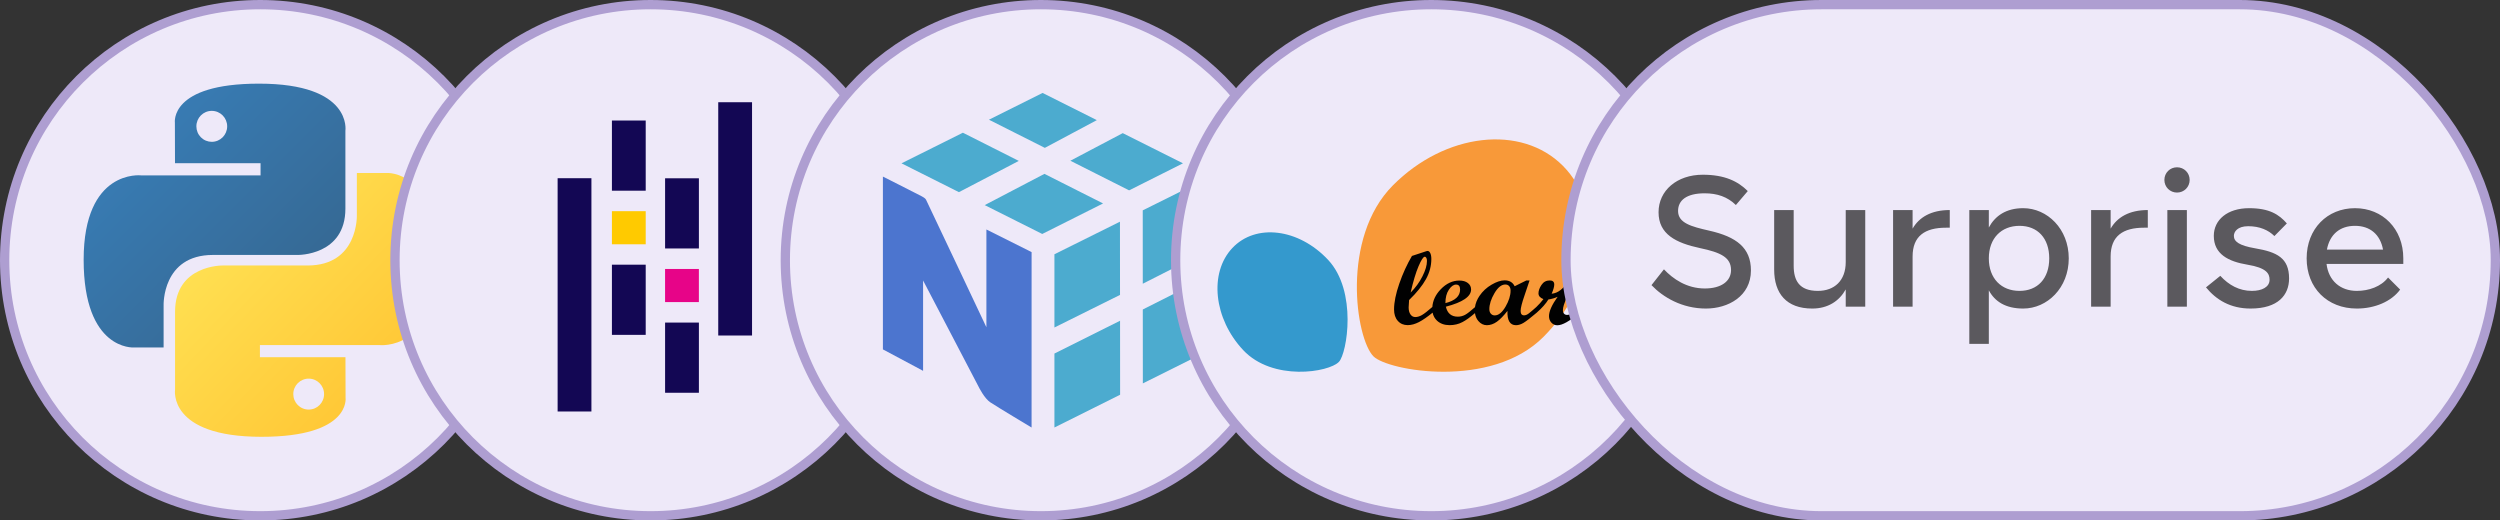 <svg xmlns="http://www.w3.org/2000/svg" fill="none" viewBox="0 0 269 56" height="56" width="269">
<rect x="0" y="0" width="269" height="56" fill="#333333" stroke="none"/>
<circle stroke="#AE9ED1" fill="#EEE9F9" r="27.5" cy="28" cx="28"></circle>
<path fill="url(#paint0_linear_205_670)" d="M27.863 9C18.216 9 18.818 13.206 18.818 13.206L18.83 17.563H28.036V18.87H15.171C15.171 18.87 9 18.165 9 27.951C9 37.735 14.388 37.389 14.388 37.389H17.604V32.848C17.604 32.848 17.43 27.432 22.906 27.432H32.035C32.035 27.432 37.165 27.516 37.165 22.448V14.07C37.165 14.07 37.944 9 27.863 9ZM22.787 11.929C23.703 11.929 24.444 12.674 24.444 13.595C24.444 14.515 23.703 15.26 22.787 15.26C22.569 15.26 22.354 15.217 22.153 15.134C21.951 15.05 21.769 14.928 21.615 14.773C21.461 14.618 21.339 14.434 21.256 14.232C21.173 14.03 21.13 13.813 21.13 13.595C21.13 12.674 21.871 11.929 22.787 11.929Z"></path>
<path fill="url(#paint1_linear_205_670)" d="M28.138 47C37.785 47 37.183 42.794 37.183 42.794L37.171 38.437H27.966V37.13H40.829C40.829 37.13 47.002 37.834 47.002 28.049C47.002 18.265 41.614 18.612 41.614 18.612H38.398V23.152C38.398 23.152 38.571 28.567 33.096 28.567H23.966C23.966 28.567 18.836 28.484 18.836 33.551V41.93C18.836 41.93 18.057 47 28.138 47ZM33.215 44.07C32.997 44.071 32.781 44.028 32.58 43.944C32.379 43.861 32.196 43.738 32.042 43.583C31.889 43.429 31.767 43.245 31.683 43.043C31.6 42.841 31.558 42.624 31.558 42.405C31.558 41.486 32.299 40.741 33.215 40.741C34.13 40.741 34.871 41.485 34.871 42.405C34.871 43.327 34.13 44.07 33.215 44.07Z"></path>
<circle stroke="#AE9ED1" fill="#EEE9F9" r="27.5" cy="28" cx="70"></circle>
<path fill="#130754" d="M65.842 12.968H69.478V20.519H65.842V12.968ZM65.842 28.48H69.478V36.031H65.842V28.48Z"></path>
<path fill="#FFCA00" d="M65.842 22.723H69.478V26.285H65.842V22.723Z"></path>
<path fill="#130754" d="M60 19.175H63.637V44.276H60V19.175ZM71.564 34.709H75.201V42.261H71.564V34.709ZM71.564 19.184H75.201V26.735H71.564V19.184Z"></path>
<path fill="#E70488" d="M71.562 28.941H75.199V32.504H71.562V28.941Z"></path>
<path fill="#130754" d="M77.283 11H80.92V36.101H77.283V11Z"></path>
<circle stroke="#AE9ED1" fill="#EEE9F9" r="27.5" cy="28" cx="112"></circle>
<path fill="#4CABCF" d="M109.622 17.314L103.606 14.28L97 17.574L103.181 20.675L109.622 17.314ZM112.381 18.707L118.69 21.891L112.145 25.175L105.955 22.069L112.381 18.707ZM120.807 14.325L127.289 17.573L121.492 20.483L115.171 17.295L120.807 14.325ZM118.018 12.925L112.182 10L106.41 12.88L112.424 15.91L118.018 12.925ZM113.456 38.041V46L120.524 42.474L120.518 34.512L113.456 38.041ZM120.514 31.732L120.507 23.854L113.456 27.358V35.239L120.514 31.732ZM129 30.257V38.247L122.97 41.254L122.965 33.3L129 30.257ZM129 27.463V19.632L122.959 22.634L122.963 30.529L129 27.463Z"></path>
<path fill="#4C75CF" d="M111 27.126L106.137 24.691V35.212C106.137 35.212 100.185 22.611 99.636 21.478C99.565 21.331 99.273 21.172 99.198 21.132C98.126 20.575 95 19 95 19V37.595L99.324 39.903V30.179C99.324 30.179 105.211 41.438 105.272 41.562C105.333 41.685 105.921 42.87 106.554 43.288C107.393 43.843 110.998 46 110.998 46L111 27.126Z"></path>
<circle stroke="#AE9ED1" fill="#EEE9F9" r="27.5" cy="28" cx="154"></circle>
<path fill="white" d="M158.5 28.009C158.552 28.09 158.576 28.194 158.576 28.317C158.576 28.441 158.545 28.553 158.483 28.657C158.421 28.761 158.332 28.846 158.211 28.904C158.094 28.961 157.96 28.992 157.812 28.992C157.564 28.992 157.378 28.934 157.248 28.819C157.117 28.703 157.034 28.533 157 28.306L157.32 28.248C157.337 28.391 157.389 28.503 157.468 28.576C157.551 28.653 157.664 28.692 157.812 28.692C157.96 28.692 158.07 28.657 158.142 28.591C158.215 28.526 158.249 28.445 158.249 28.352C158.249 28.271 158.218 28.206 158.153 28.159C158.108 28.128 157.998 28.086 157.822 28.036C157.585 27.97 157.423 27.913 157.33 27.863C157.237 27.812 157.169 27.747 157.124 27.658C157.079 27.569 157.052 27.477 157.052 27.373C157.052 27.276 157.072 27.192 157.11 27.11C157.148 27.03 157.203 26.964 157.268 26.91C157.32 26.868 157.385 26.833 157.471 26.806C157.557 26.779 157.65 26.764 157.75 26.764C157.898 26.764 158.029 26.787 158.142 26.837C158.256 26.883 158.338 26.949 158.394 27.033C158.449 27.114 158.483 27.226 158.504 27.365L158.187 27.411C158.173 27.303 158.132 27.215 158.063 27.153C157.994 27.091 157.898 27.06 157.771 27.06C157.623 27.06 157.516 27.087 157.454 27.141C157.392 27.195 157.358 27.261 157.358 27.334C157.358 27.381 157.372 27.423 157.396 27.461C157.423 27.5 157.465 27.531 157.52 27.558C157.551 27.569 157.647 27.6 157.805 27.65C158.032 27.72 158.191 27.774 158.283 27.816C158.373 27.859 158.445 27.924 158.497 28.005L158.5 28.009ZM160.038 28.564C159.952 28.653 159.849 28.695 159.722 28.695C159.563 28.695 159.436 28.63 159.34 28.503C159.243 28.375 159.192 28.163 159.192 27.878C159.192 27.593 159.243 27.388 159.343 27.261C159.443 27.134 159.577 27.064 159.739 27.064C159.846 27.064 159.938 27.099 160.014 27.172C160.09 27.245 160.142 27.354 160.172 27.496L160.486 27.442C160.448 27.226 160.365 27.06 160.234 26.945C160.104 26.829 159.935 26.771 159.729 26.771C159.563 26.771 159.415 26.814 159.274 26.902C159.137 26.987 159.03 27.118 158.965 27.292C158.896 27.465 158.862 27.666 158.862 27.897C158.862 28.252 158.941 28.526 159.099 28.715C159.257 28.904 159.467 29 159.725 29C159.932 29 160.107 28.931 160.252 28.792C160.393 28.653 160.482 28.46 160.517 28.217L160.2 28.171C160.176 28.352 160.124 28.483 160.038 28.572V28.564ZM160.792 28.942H161.115V26.814H160.792V28.942ZM160.792 26.416H161.115V26H160.792V26.416ZM163.108 26.81H162.691L161.927 27.677V26H161.604V28.938H161.927V28.094L162.154 27.851L162.784 28.938H163.183L162.382 27.6L163.108 26.81ZM163.438 26.416H163.761V26H163.438V26.416ZM163.438 28.942H163.761V26.814H163.438V28.942ZM164.955 28.618C164.897 28.626 164.849 28.634 164.814 28.634C164.766 28.634 164.728 28.626 164.704 28.607C164.68 28.587 164.659 28.564 164.649 28.537C164.639 28.506 164.632 28.441 164.632 28.341V27.095H164.955V26.814H164.632V26.069L164.312 26.285V26.814H164.074V27.095H164.312V28.321C164.312 28.537 164.326 28.68 164.35 28.745C164.377 28.815 164.422 28.869 164.484 28.907C164.549 28.95 164.639 28.969 164.756 28.969C164.828 28.969 164.907 28.958 165 28.938L164.952 28.618H164.955Z"></path>
<path fill="#F89939" d="M166.081 36.244C171.71 30.584 172.647 22.345 168.17 17.844C163.694 13.344 155.504 14.286 149.875 19.946C144.246 25.606 145.874 36.425 147.786 38.345C149.331 39.9 160.452 41.904 166.081 36.244Z"></path>
<path fill="#3499CD" d="M142.895 27.951C139.725 24.575 135.112 24.012 132.592 26.695C130.073 29.382 130.6 34.298 133.77 37.674C136.94 41.054 142.996 40.074 144.073 38.93C144.943 38.002 146.068 31.328 142.895 27.951Z"></path>
<path fill="#010101" d="M174.549 34.065C174.346 34.065 174.245 33.956 174.245 33.735C174.245 33.569 174.367 33.208 174.608 32.656C174.96 31.849 175.138 31.27 175.138 30.917C175.138 30.706 175.069 30.528 174.929 30.388C174.789 30.247 174.615 30.176 174.406 30.176C174.099 30.176 173.746 30.303 173.349 30.562C172.951 30.821 172.417 31.285 171.744 31.958C171.842 31.522 172.051 30.924 172.365 30.163L170.861 30.422C170.52 31.083 170.272 31.678 170.118 32.208C170.042 32.466 169.986 32.734 169.947 33.005C169.476 33.414 169.169 33.66 169.037 33.75C168.901 33.841 168.758 33.884 168.611 33.884C168.475 33.884 168.367 33.838 168.287 33.747C168.207 33.657 168.168 33.532 168.168 33.379C168.168 33.214 168.203 33.024 168.273 32.809C168.343 32.594 168.496 32.189 168.737 31.594L169.309 30.185L168.747 30.207C168.238 31.073 167.641 31.541 166.958 31.606C167.143 31.176 167.237 30.846 167.237 30.615C167.237 30.322 167.076 30.176 166.755 30.176C166.375 30.176 166.079 30.335 165.866 30.656C165.65 30.977 165.541 31.279 165.541 31.562C165.541 31.846 165.719 32.046 166.072 32.186C165.841 32.488 165.583 32.772 165.304 33.04C164.973 33.333 164.715 33.557 164.526 33.703C164.334 33.856 164.156 33.931 163.996 33.931C163.745 33.931 163.619 33.772 163.619 33.457C163.619 33.143 163.759 32.6 164.038 31.79L164.582 30.176H164.237L162.977 30.799C162.772 30.378 162.412 30.166 161.899 30.166C161.491 30.166 161.024 30.322 160.493 30.631C159.963 30.939 159.527 31.341 159.189 31.843C158.927 32.23 158.767 32.635 158.707 33.052C158.233 33.476 157.877 33.75 157.64 33.878C157.392 34.009 157.134 34.074 156.862 34.074C156.168 34.074 155.739 33.716 155.575 32.999C157.385 32.526 158.289 31.909 158.289 31.148C158.289 30.861 158.174 30.631 157.943 30.453C157.713 30.275 157.406 30.188 157.026 30.188C156.29 30.188 155.62 30.503 155.017 31.132C154.469 31.703 154.172 32.335 154.12 33.03C153.621 33.47 153.244 33.76 153 33.9C152.749 34.043 152.512 34.115 152.292 34.115C152.072 34.115 151.898 34.021 151.769 33.834C151.636 33.647 151.57 33.395 151.57 33.074C151.57 32.931 151.587 32.669 151.619 32.285C152.442 31.488 153.045 30.74 153.433 30.039C153.82 29.337 154.012 28.611 154.012 27.863C154.012 27.598 153.973 27.39 153.897 27.234C153.82 27.078 153.722 27 153.604 27C153.579 27 153.541 27.006 153.492 27.022L151.926 27.539C151.392 28.449 150.935 29.443 150.562 30.525C150.188 31.603 150 32.529 150 33.298C150 33.813 150.133 34.221 150.405 34.526C150.673 34.832 151.029 34.984 151.469 34.984C151.852 34.984 152.254 34.875 152.676 34.657C153.098 34.439 153.586 34.099 154.148 33.641C154.71 33.183 154.148 33.635 154.148 33.635C154.214 33.981 154.375 34.271 154.626 34.508C154.971 34.825 155.421 34.987 155.979 34.987C156.482 34.987 156.939 34.879 157.354 34.66C157.755 34.452 158.205 34.124 158.707 33.691C158.749 34.015 158.868 34.296 159.067 34.536C159.321 34.838 159.628 34.991 159.988 34.991C160.347 34.991 160.717 34.866 161.066 34.617C161.414 34.367 161.791 33.978 162.203 33.454C162.164 34.48 162.471 34.991 163.12 34.991C163.379 34.991 163.651 34.907 163.933 34.738C164.216 34.57 164.687 34.205 165.346 33.647C165.918 33.143 166.337 32.669 166.605 32.226C166.968 32.17 167.3 32.074 167.603 31.933C166.982 32.803 166.672 33.498 166.672 34.015C166.672 34.296 166.759 34.529 166.93 34.716C167.101 34.903 167.314 35 167.565 35C168.112 35 168.89 34.561 169.895 33.691C169.895 33.76 169.888 33.825 169.888 33.894C169.888 34.137 169.913 34.505 169.954 35L171.318 34.713C171.318 34.383 171.325 34.121 171.336 33.925C171.357 33.663 171.399 33.376 171.458 33.065C171.496 32.881 171.59 32.706 171.741 32.541L172.086 32.183C172.211 32.052 172.334 31.933 172.442 31.831C172.571 31.709 172.686 31.606 172.787 31.522C172.902 31.432 173.003 31.357 173.091 31.307C173.185 31.257 173.262 31.229 173.317 31.229C173.418 31.229 173.471 31.288 173.471 31.407C173.471 31.525 173.373 31.799 173.181 32.233C172.818 33.04 172.637 33.641 172.637 34.034C172.637 34.324 172.721 34.554 172.892 34.729C173.059 34.9 173.282 34.987 173.558 34.987C174.235 34.987 175.051 34.539 176 33.644V33.012C175.327 33.719 174.842 34.074 174.542 34.074L174.549 34.065ZM151.783 31.482C152.062 30.263 152.348 29.319 152.637 28.642C152.927 27.966 153.15 27.626 153.3 27.626C153.37 27.626 153.429 27.667 153.475 27.751C153.52 27.832 153.541 27.944 153.541 28.078C153.541 28.543 153.38 29.094 153.052 29.739C152.728 30.381 152.302 30.964 151.783 31.482ZM155.896 31.176C156.143 30.805 156.401 30.621 156.674 30.621C156.96 30.621 157.106 30.799 157.106 31.151C157.106 31.865 156.579 32.351 155.526 32.616C155.526 32.024 155.648 31.544 155.896 31.176ZM161.994 32.999C161.631 33.626 161.24 33.937 160.832 33.937C160.664 33.937 160.525 33.875 160.417 33.753C160.309 33.632 160.253 33.47 160.253 33.27C160.253 32.747 160.438 32.17 160.804 31.547C161.17 30.924 161.561 30.612 161.973 30.612C162.144 30.612 162.283 30.668 162.384 30.787C162.485 30.902 162.538 31.064 162.538 31.27C162.538 31.799 162.356 32.376 161.994 33.002V32.999Z"></path>
<rect stroke="#AE9ED1" fill="#EEE9F9" rx="27.5" height="55" width="100" y="0.5" x="168.5"></rect>
<path fill="#5B595E" d="M178.46 22.84C178.46 20.5 180.44 18.8 183.22 18.8C185.6 18.8 187.02 19.52 188.06 20.56L186.78 22.06C185.88 21.18 184.78 20.8 183.42 20.8C181.46 20.8 180.56 21.56 180.56 22.7C180.56 24 181.98 24.38 183.92 24.82C186.84 25.48 188.4 26.66 188.4 29.1C188.4 31.88 185.94 33.2 183.56 33.2C180.98 33.2 178.94 31.98 177.7 30.68L179.04 28.98C180 30 181.48 31.04 183.44 31.04C185.2 31.04 186.26 30.26 186.26 29.06C186.26 27.68 185.12 27.16 182.94 26.7C180.32 26.14 178.46 25.2 178.46 22.84ZM200.7 33H198.6V31.14C197.9 32.4 196.68 33.2 195 33.2C192.22 33.2 190.9 31.58 190.9 29V22.6H193V28.6C193 30.18 193.6 31.3 195.6 31.3C197.38 31.3 198.6 30.2 198.6 28.2V22.6H200.7V33ZM209.795 24.5H209.395C207.115 24.5 205.795 25.4 205.795 27.6V33H203.695V22.6H205.795V24.6C206.495 23.38 207.795 22.6 209.795 22.6V24.5ZM213.998 27.8C213.998 29.98 215.358 31.3 217.298 31.3C219.238 31.3 220.498 29.98 220.498 27.8C220.498 25.62 219.238 24.3 217.298 24.3C215.358 24.3 213.998 25.62 213.998 27.8ZM211.898 37V22.6H213.998V24.48C214.678 23.22 215.858 22.4 217.698 22.4C220.278 22.4 222.598 24.62 222.598 27.8C222.598 30.98 220.278 33.2 217.698 33.2C215.798 33.2 214.638 32.44 213.998 31.24V37H211.898ZM231.104 24.5H230.704C228.424 24.5 227.104 25.4 227.104 27.6V33H225.004V22.6H227.104V24.6C227.804 23.38 229.104 22.6 231.104 22.6V24.5ZM232.887 19.36C232.887 18.6 233.487 18 234.247 18C235.007 18 235.607 18.6 235.607 19.36C235.607 20.12 235.007 20.72 234.247 20.72C233.487 20.72 232.887 20.12 232.887 19.36ZM233.207 22.6H235.307V33H233.207V22.6ZM238.205 25.38C238.205 23.66 239.665 22.4 242.005 22.4C244.185 22.4 245.225 23.08 246.065 24.04L244.725 25.4C244.085 24.76 243.145 24.34 241.905 24.34C240.745 24.34 240.365 24.94 240.365 25.38C240.365 25.98 240.905 26.42 242.665 26.72C245.005 27.12 246.305 27.76 246.305 29.96C246.305 31.74 245.125 33.2 242.165 33.2C239.985 33.2 238.465 32.26 237.365 30.92L238.905 29.68C239.825 30.68 240.945 31.3 242.305 31.3C243.365 31.3 244.205 30.9 244.205 30.1C244.205 29.44 243.885 28.82 241.825 28.48C239.765 28.14 238.205 27.34 238.205 25.38ZM256.415 26.86C256.115 25.24 255.035 24.3 253.395 24.3C251.755 24.3 250.675 25.24 250.375 26.86H256.415ZM248.195 27.8C248.195 24.62 250.415 22.4 253.395 22.4C256.375 22.4 258.595 24.62 258.595 27.8V28.4H250.335C250.555 30.22 251.835 31.3 253.595 31.3C254.875 31.3 256.215 30.84 256.955 29.86L258.255 31.16C257.315 32.44 255.535 33.2 253.595 33.2C250.415 33.2 248.195 30.98 248.195 27.8Z"></path>
<defs>
<linearGradient gradientUnits="userSpaceOnUse" y2="31.174" x2="31.54" y1="12.321" x1="12.652" id="paint0_linear_205_670">
<stop stop-color="#387EB8"></stop>
<stop stop-color="#366994" offset="1"></stop>
</linearGradient>
<linearGradient gradientUnits="userSpaceOnUse" y2="43.707" x2="44.493" y1="24.378" x1="24.212" id="paint1_linear_205_670">
<stop stop-color="#FFE052"></stop>
<stop stop-color="#FFC331" offset="1"></stop>
</linearGradient>
</defs>
</svg>
